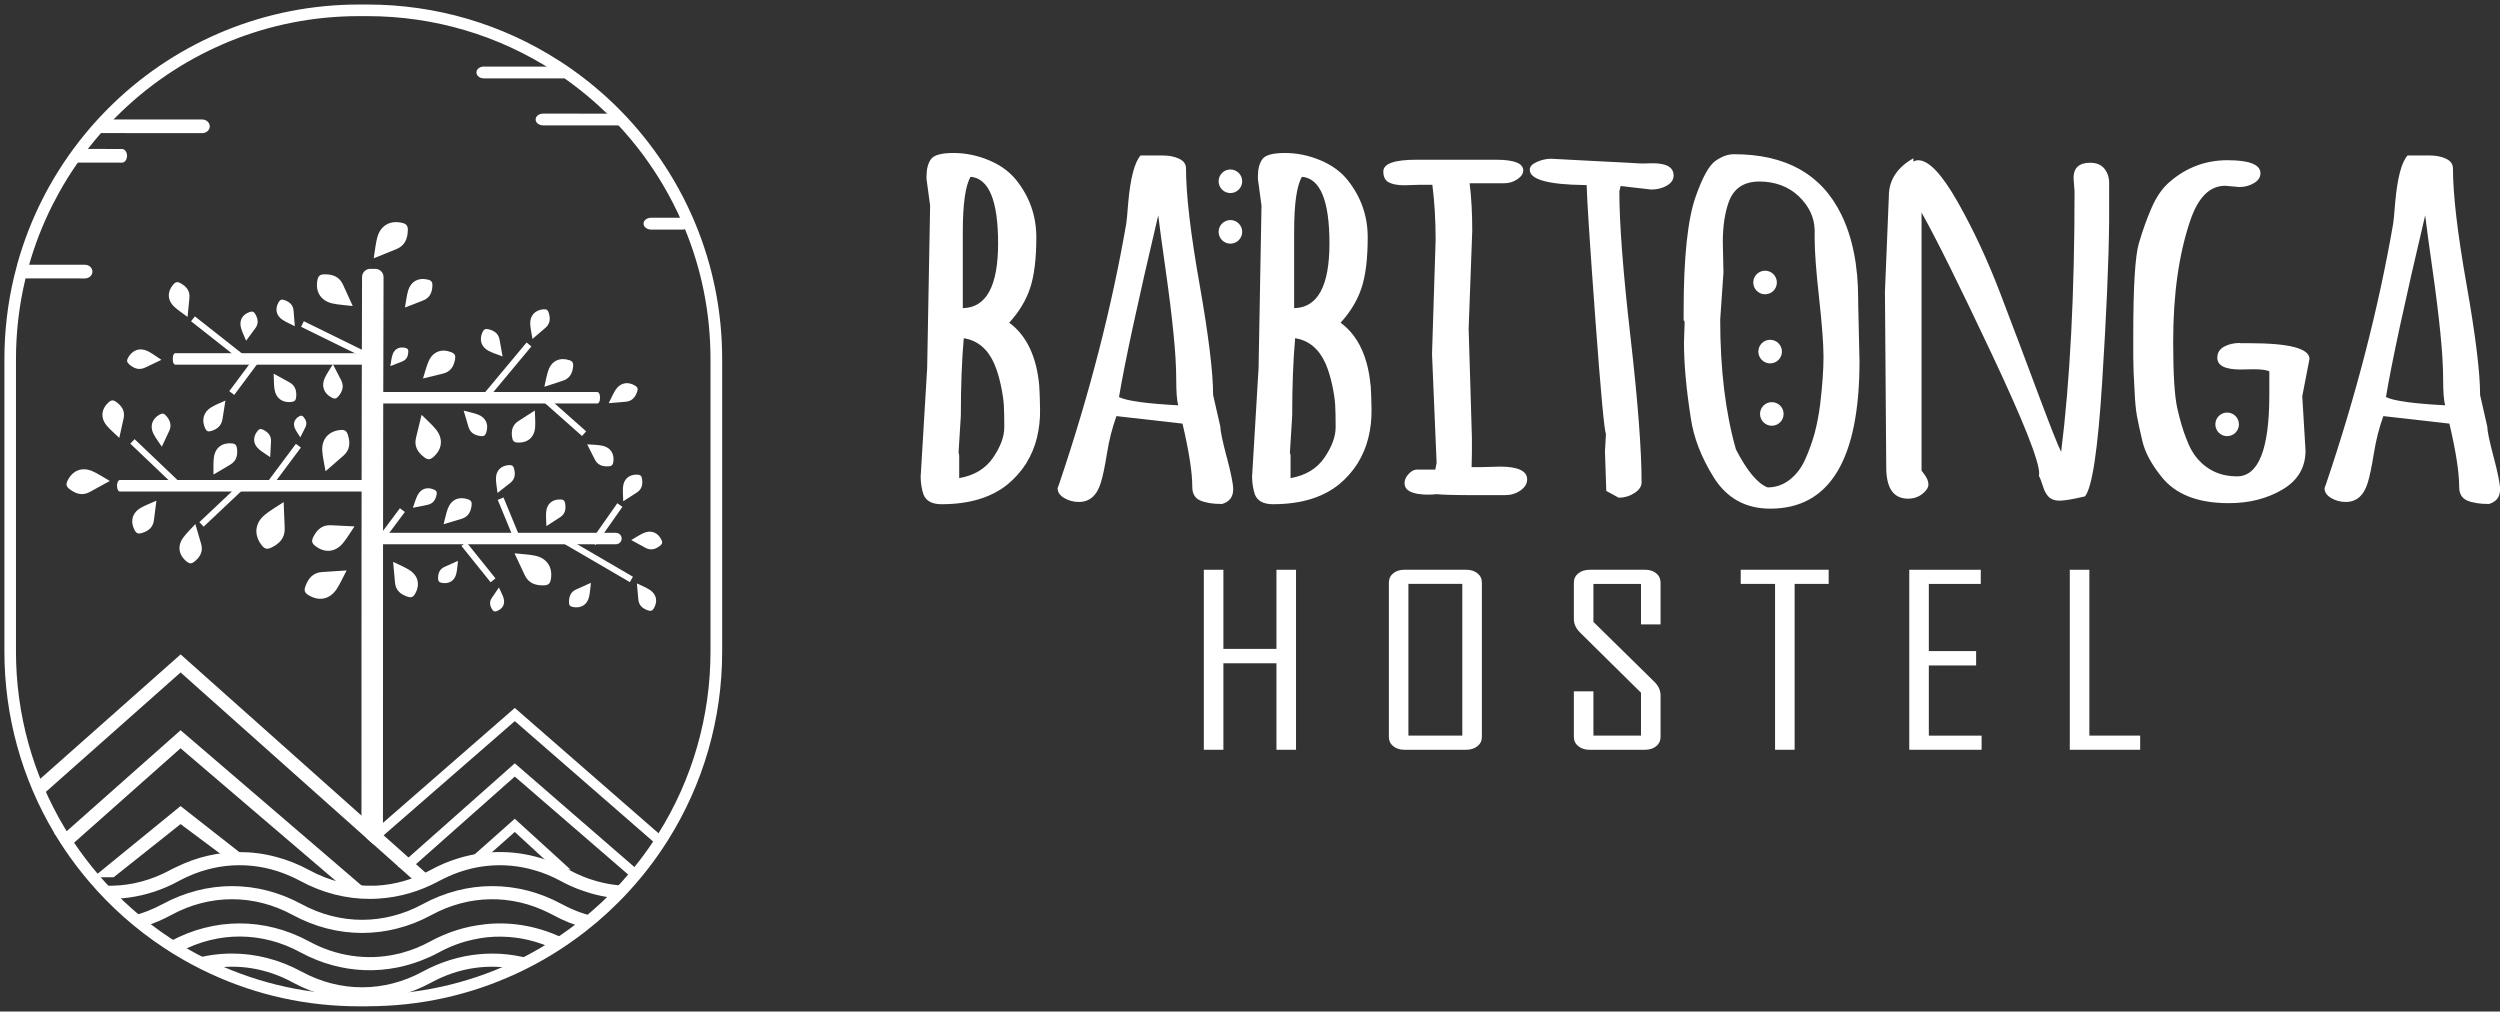 <svg xmlns="http://www.w3.org/2000/svg" width="346" height="140" viewBox="0 0 346 140" fill="none"><rect x="0" y="0" width="346" height="140" fill="#333333" stroke="none"/><g clip-path="url(#clip0_6001_2)"><path d="M143.837 53.425C143.474 49.362 142.087 46.44 139.676 44.66C141.032 43.183 141.998 41.582 142.57 39.864C143.143 38.142 143.427 35.805 143.427 32.848C143.427 29.891 142.508 27.262 140.669 24.948C139.734 23.771 138.468 22.848 136.867 22.178C135.27 21.508 133.634 21.173 131.959 21.173C130.284 21.173 129.247 21.461 128.838 22.038C128.433 22.618 128.231 23.401 128.231 24.395V24.776L128.729 28.45L128.32 50.935L127.416 66.043C127.444 66.989 127.58 67.796 127.822 68.466C128.184 69.346 129.014 69.782 130.307 69.782C134.109 69.782 137.14 68.883 139.399 67.079C140.424 66.249 141.3 65.267 142.025 64.134C142.718 63.004 143.217 61.812 143.517 60.565C143.817 59.319 143.961 58.049 143.946 56.752C143.93 55.458 143.891 54.348 143.833 53.425H143.837ZM133.252 32.084C133.252 28.204 133.614 25.661 134.335 24.465C136.867 24.695 138.137 27.764 138.137 33.678C138.137 39.591 136.509 42.579 133.252 42.65V32.084ZM137.436 63.351C136.396 64.866 134.834 65.805 132.753 66.175V62.989L132.664 62.642L132.979 57.55C132.979 53.44 133.116 49.86 133.385 46.81C135.286 47.11 136.688 48.279 137.592 50.308C137.954 51.138 138.254 52.108 138.496 53.218C138.737 54.328 138.881 55.264 138.928 56.023C138.971 56.787 138.994 57.819 138.994 59.124C138.994 60.429 138.472 61.839 137.432 63.351H137.436Z" fill="white"></path><path d="M169.774 63.265C169.185 61.025 168.893 59.615 168.893 59.038L167.896 54.675C167.896 51.555 167.269 46.456 166.022 39.362C164.768 32.272 164.144 26.927 164.144 23.323C164.144 22.719 163.829 22.271 163.194 21.971C162.559 21.672 161.819 21.52 160.977 21.52H157.857C157.012 22.466 156.443 24.675 156.139 28.138C156.018 29.708 155.929 30.655 155.87 30.978C153.848 42.642 150.759 54.629 146.599 66.939L146.373 67.562C146.373 68.119 146.68 68.571 147.3 68.933C147.919 69.292 148.589 69.471 149.314 69.471C150.794 69.471 151.803 68.594 152.345 66.837C152.617 65.984 152.906 64.621 153.206 62.751C153.505 60.881 153.946 59.159 154.518 57.589L163.657 58.629C164.561 62.463 165.013 65.384 165.013 67.394C165.013 68.318 165.375 68.941 166.1 69.264C166.825 69.588 167.834 69.751 169.131 69.751C170.155 69.451 170.67 68.781 170.67 67.741V67.671C170.67 66.978 170.377 65.509 169.789 63.273L169.774 63.265ZM154.869 54.952C155.687 50.078 157.495 41.695 160.299 29.802C160.483 31.325 160.814 33.779 161.297 37.16C161.78 40.546 162.15 43.514 162.403 46.066C162.66 48.618 162.789 50.756 162.789 52.474C162.789 54.192 162.878 55.404 163.058 56.093C158.655 55.863 155.925 55.482 154.869 54.952Z" fill="white"></path><path d="M189.696 53.425C189.334 49.362 187.947 46.44 185.535 44.66C186.895 43.183 187.857 41.582 188.43 39.864C189.002 38.142 189.291 35.805 189.291 32.848C189.291 29.891 188.367 27.262 186.533 24.948C185.598 23.771 184.332 22.848 182.734 22.178C181.133 21.508 179.497 21.173 177.826 21.173C176.155 21.173 175.111 21.461 174.705 22.038C174.296 22.618 174.094 23.401 174.094 24.395V24.776L174.592 28.45L174.187 50.935L173.284 66.043C173.315 66.989 173.451 67.796 173.689 68.466C174.051 69.346 174.881 69.782 176.178 69.782C179.98 69.782 183.007 68.883 185.27 67.079C186.295 66.249 187.168 65.267 187.896 64.134C188.589 63.004 189.084 61.812 189.388 60.565C189.692 59.319 189.832 58.049 189.821 56.752C189.805 55.458 189.766 54.348 189.708 53.425H189.696ZM179.108 32.084C179.108 28.204 179.47 25.661 180.194 24.465C182.727 24.695 183.997 27.764 183.997 33.678C183.997 39.591 182.368 42.579 179.108 42.65V32.084ZM183.295 63.351C182.255 64.866 180.693 65.805 178.613 66.175V62.989L178.523 62.642L178.839 57.55C178.839 53.44 178.975 49.86 179.248 46.81C181.145 47.11 182.547 48.279 183.455 50.308C183.817 51.138 184.117 52.108 184.359 53.218C184.6 54.328 184.744 55.264 184.787 56.023C184.834 56.787 184.854 57.819 184.854 59.124C184.854 60.429 184.332 61.839 183.291 63.351H183.295Z" fill="white"></path><path d="M207.557 64.582L204.889 64.652H203.669L203.712 62.677V60.565L203.26 45.493L203.759 31.944C203.759 29.498 203.638 27.301 203.397 25.365H208.146C208.839 25.365 209.458 25.181 210 24.808C210.545 24.437 210.818 24.032 210.818 23.596C210.818 22.603 209.564 22.108 207.063 22.108H196.022C192.976 22.108 191.453 22.649 191.453 23.736C191.453 24.476 191.706 24.979 192.22 25.244C192.734 25.509 193.443 25.641 194.347 25.641L196.474 25.575H198.239C198.539 27.955 198.691 30.495 198.691 33.195L198.192 48.992L198.827 64.06L198.644 64.995H196.018C195.656 65.018 195.294 65.225 194.935 65.618C194.573 66.011 194.39 66.424 194.39 66.865C194.39 67.928 195.493 68.458 197.694 68.458C197.962 68.458 198.34 68.439 198.823 68.392C199.606 68.481 201.402 68.528 204.207 68.528H208.278C209.096 68.528 209.809 68.318 210.428 67.885C211.044 67.457 211.356 66.947 211.356 66.347C211.356 65.17 210.089 64.578 207.553 64.578L207.557 64.582Z" fill="white"></path><path d="M228.726 22.595L227.234 22.63L214.659 21.971C214.024 21.971 213.377 22.116 212.715 22.404C212.049 22.692 211.718 23.058 211.718 23.495C211.718 24.835 214.223 25.54 219.229 25.61H219.591C219.653 27.85 220.051 34.005 220.791 44.075C221.531 54.145 222.022 59.479 222.263 60.082C222.174 61.676 222.127 62.482 222.127 62.505L222.31 67.948L224.028 68.883C224.811 68.883 225.536 68.668 226.202 68.24C226.864 67.811 227.195 67.32 227.195 66.767C227.195 62.264 226.681 55.54 225.656 46.603C224.632 37.667 224.118 30.959 224.118 26.475L224.297 25.746L228.551 26.233C229.334 26.233 230.043 26.054 230.678 25.696C231.309 25.337 231.628 24.87 231.628 24.289C231.628 23.16 230.662 22.595 228.734 22.595H228.726Z" fill="white"></path><path d="M257.172 41.96V41.438C257.172 36.775 256.389 32.844 254.819 29.658C252.104 24.114 247.156 21.344 239.981 21.344C239.135 21.344 238.278 21.656 237.402 22.279C236.525 22.902 235.621 24.543 234.686 27.199C233.572 30.339 233.015 35.63 233.015 43.066V44.348C233.105 44.348 233.152 44.461 233.152 44.695L233.062 47.394C233.062 50.351 233.377 53.853 234.012 57.893C234.402 60.573 235.458 63.3 237.18 66.07C238.991 68.957 241.597 70.398 245.006 70.398C253.237 70.398 257.355 63.596 257.355 49.993L257.172 41.956V41.96ZM251.925 55.852C251.741 57.309 251.484 58.668 251.153 59.938C250.791 61.232 250.347 62.463 249.817 63.627C249.291 64.792 248.574 65.723 247.667 66.417C246.763 67.11 245.75 67.457 244.636 67.457C243.249 66.923 241.784 65.17 240.249 62.19C238.8 57.087 238.076 51.103 238.076 44.243L238.527 37.694L238.438 33.502C238.438 31.262 238.726 29.381 239.295 27.858C239.988 26.035 241.391 25.123 243.502 25.123C245.614 25.123 247.511 25.797 248.933 27.149C250.351 28.501 251.087 30.039 251.149 31.773V33.02C251.149 34.819 251.352 37.558 251.761 41.228C252.166 44.901 252.373 47.628 252.373 49.404C252.373 51.181 252.221 53.331 251.921 55.848L251.925 55.852Z" fill="white"></path><path d="M291.255 23.354C290.818 22.801 290.164 22.525 289.288 22.525C287.749 22.525 286.981 23.23 286.981 24.64L287.118 26.545C287.118 40.632 286.498 52.63 285.263 62.541C284.843 61.734 283.763 59.003 282.026 54.348C280.292 49.693 278.551 45.08 276.802 40.507C275.053 35.933 273.089 31.738 270.92 27.912C268.746 24.091 266.938 22.178 265.489 22.178C265.275 22.178 265.049 22.236 264.811 22.353V21.901C262.548 23.195 261.418 24.94 261.418 27.133L260.877 40.367L261.056 64.687C261.056 67.574 262.065 69.015 264.087 69.015C264.839 69.015 265.497 68.797 266.054 68.357C266.611 67.916 266.892 67.48 266.892 67.04C266.892 66.6 266.697 66.128 266.303 65.618C266.12 65.388 265.999 65.225 265.941 65.131V29.412C267.932 32.946 271.142 39.412 275.575 48.812C280.008 58.212 282.225 63.791 282.225 65.548L282.178 65.86C282.33 66.089 282.509 66.553 282.723 67.246C282.934 67.94 283.214 68.454 283.561 68.789C283.908 69.124 284.406 69.292 285.053 69.292C285.7 69.292 286.868 69.097 288.559 68.7C289.552 67.5 290.343 62.252 290.935 52.953C291.524 43.658 291.847 36.226 291.905 30.659V25.287C291.905 24.547 291.687 23.9 291.251 23.347L291.255 23.354Z" fill="white"></path><path d="M319.634 49.685C319.634 48.228 316.857 47.499 311.309 47.499H310.043V47.465C309.167 47.465 308.423 47.636 307.803 47.986C307.184 48.333 306.876 48.84 306.876 49.51C306.876 50.596 307.948 51.138 310.09 51.138L311.902 51.103C312.895 51.103 313.62 51.197 314.075 51.38V54.636C314.075 62.166 312.583 65.93 309.595 65.93C307.363 65.93 305.54 65.112 304.118 63.472C303.514 62.778 303.004 61.855 302.579 60.702C302.127 59.572 301.711 58.17 301.337 56.495C300.959 54.819 300.768 51.754 300.768 47.297C300.768 40.76 301.551 35.181 303.121 30.561C304.204 27.328 305.817 25.711 307.963 25.711L309.907 25.883C310.659 25.883 311.341 25.707 311.944 25.345C312.548 24.987 312.848 24.531 312.848 23.978C312.848 22.778 311.325 22.174 308.279 22.174C305.232 22.174 302.548 23.191 300.226 25.224C299.26 26.058 298.446 27.235 297.78 28.758C297.118 30.281 296.529 31.929 296.015 33.693C295.501 35.462 295.244 39.681 295.244 46.358V49.408C295.244 50.608 295.306 52.19 295.427 54.153C295.489 55.563 295.594 56.681 295.743 57.515C295.891 58.345 296.148 59.529 296.51 61.064C296.872 62.599 297.745 64.235 299.136 65.965C301.064 68.415 304.173 69.638 308.454 69.638C311.29 69.638 313.768 69.011 315.895 67.753C318.022 66.495 319.085 64.699 319.085 62.365L318.633 54.847L319.631 49.685H319.634Z" fill="white"></path><path d="M345.12 63.265C344.531 61.025 344.239 59.615 344.239 59.038L343.246 54.675C343.246 51.555 342.619 46.456 341.368 39.362C340.114 32.272 339.49 26.927 339.49 23.323C339.49 22.719 339.175 22.271 338.54 21.971C337.905 21.672 337.165 21.52 336.323 21.52H333.203C332.358 22.466 331.785 24.675 331.485 28.138C331.364 29.708 331.271 30.655 331.212 30.978C329.19 42.642 326.101 54.629 321.941 66.939L321.715 67.562C321.715 68.119 322.022 68.571 322.642 68.933C323.257 69.292 323.931 69.471 324.652 69.471C326.132 69.471 327.141 68.594 327.687 66.837C327.955 65.984 328.244 64.621 328.544 62.751C328.844 60.881 329.284 59.159 329.857 57.589L338.996 58.629C339.899 62.463 340.351 65.384 340.351 67.394C340.351 68.318 340.714 68.941 341.438 69.264C342.163 69.588 343.172 69.751 344.469 69.751C345.494 69.451 346.008 68.781 346.008 67.741V67.671C346.008 66.978 345.716 65.509 345.127 63.273L345.12 63.265ZM330.215 54.952C331.029 50.078 332.837 41.695 335.645 29.802C335.825 31.325 336.156 33.779 336.639 37.16C337.122 40.546 337.492 43.514 337.745 46.066C338.002 48.618 338.131 50.756 338.131 52.474C338.131 54.192 338.22 55.404 338.404 56.093C333.998 55.863 331.271 55.482 330.215 54.952Z" fill="white"></path><path d="M179.369 103.768H176.661V91.797H169.318V103.768H166.61V78.856H169.318V89.806H176.661V78.856H179.369V103.768Z" fill="white"></path><path d="M205.091 101.999C205.091 102.521 204.889 102.942 204.48 103.273C204.071 103.6 203.549 103.768 202.914 103.768H194.382C193.747 103.768 193.225 103.604 192.824 103.273C192.423 102.946 192.22 102.521 192.22 101.999V80.62C192.22 80.102 192.423 79.677 192.824 79.346C193.225 79.019 193.747 78.852 194.382 78.852H202.914C203.549 78.852 204.071 79.015 204.48 79.346C204.889 79.674 205.091 80.098 205.091 80.62V101.999ZM202.384 101.808V80.811H194.924V101.808H202.384Z" fill="white"></path><path d="M229.821 101.999C229.821 102.521 229.622 102.942 229.225 103.273C228.827 103.6 228.313 103.768 227.678 103.768H220.004C219.369 103.768 218.847 103.604 218.438 103.273C218.029 102.946 217.822 102.521 217.822 101.999V95.681H220.53V101.808H227.113V95.871L218.699 87.562C218.114 86.99 217.822 86.358 217.822 85.669V80.624C217.822 80.106 218.029 79.681 218.438 79.35C218.847 79.023 219.369 78.855 220.004 78.855H227.678C228.313 78.855 228.831 79.019 229.225 79.35C229.622 79.677 229.821 80.102 229.821 80.624V86.417H227.113V80.815H220.53V86.07L228.983 94.379C229.54 94.933 229.821 95.552 229.821 96.242V102.003V101.999Z" fill="white"></path><path d="M253.089 80.811H248.376V103.768H245.668V80.811H240.916V78.852H253.089V80.811Z" fill="white"></path><path d="M274.254 103.768H264.243V78.855H274.137V80.815H266.95V90.11H273.495V92.1H266.95V101.812H274.254V103.772V103.768Z" fill="white"></path><path d="M296.198 103.768H286.459V78.855H289.167V101.808H296.198V103.768Z" fill="white"></path><path d="M87.136 122.595C86.618 123.188 86.088 123.764 85.535 124.325C83.871 124.2 82.216 123.834 80.603 123.262C79.574 122.907 78.565 122.459 77.58 121.918C76.403 121.283 75.184 120.78 73.941 120.43C69.742 119.21 65.301 119.627 61.284 121.668C61.113 121.742 60.957 121.824 60.786 121.918C58.145 123.355 55.347 124.169 52.504 124.356C52.091 124.387 51.666 124.407 51.253 124.407C47.946 124.426 44.638 123.593 41.553 121.918C41.086 121.668 40.622 121.438 40.154 121.24C35.542 119.206 30.474 119.249 25.885 121.364C25.515 121.532 25.141 121.719 24.771 121.918C22.523 123.149 20.158 123.92 17.751 124.232C17.116 124.325 16.469 124.376 15.822 124.387C15.25 123.795 14.689 123.188 14.136 122.564C14.591 122.595 15.059 122.595 15.515 122.584C18.261 122.533 20.996 121.801 23.551 120.418C23.836 120.262 24.136 120.106 24.432 119.982C27.229 118.606 30.201 117.929 33.17 117.929C34.856 117.929 36.551 118.147 38.207 118.595C39.765 119 41.304 119.615 42.788 120.418C45.639 121.972 48.705 122.689 51.767 122.576C51.865 122.588 51.97 122.576 52.063 122.576C54.631 122.44 57.182 121.731 59.57 120.418C60.809 119.74 62.095 119.198 63.396 118.801C67.404 117.562 71.623 117.632 75.597 119.008C76.688 119.374 77.759 119.841 78.799 120.414C79.944 121.037 81.133 121.54 82.34 121.883C83.922 122.35 85.519 122.592 87.132 122.592L87.136 122.595Z" fill="white"></path><path d="M82.769 126.962C82.184 127.461 81.604 127.964 81 128.431C79.473 128.026 77.977 127.422 76.528 126.627C76.356 126.534 76.177 126.44 76.01 126.366C70.794 123.729 64.9 123.823 59.734 126.627C53.626 129.95 46.617 129.95 40.501 126.627C35.168 123.729 29.052 123.729 23.719 126.627C22.519 127.282 21.28 127.804 20.018 128.201C19.445 127.734 18.873 127.255 18.323 126.764C19.745 126.409 21.144 125.856 22.5 125.128C25.554 123.472 28.83 122.638 32.114 122.638C35.398 122.638 38.666 123.472 41.728 125.128C47.061 128.026 53.178 128.026 58.511 125.128C64.619 121.805 71.627 121.805 77.743 125.128C77.786 125.147 77.829 125.17 77.872 125.19C79.454 126.035 81.094 126.627 82.769 126.962Z" fill="white"></path><path d="M78.624 130.2C78.032 130.628 77.424 131.022 76.82 131.407C74.456 130.262 71.966 129.678 69.473 129.635H69.461C68.125 129.604 66.801 129.74 65.484 130.04C63.883 130.383 62.305 130.967 60.786 131.789C60.33 132.038 59.862 132.268 59.395 132.479C59.395 132.479 59.391 132.479 59.383 132.479C53.626 135.093 47.202 134.863 41.549 131.789C36.278 128.926 30.236 128.891 24.946 131.696C24.33 131.322 23.715 130.924 23.123 130.507C23.259 130.445 23.407 130.363 23.547 130.289C26.602 128.634 29.878 127.8 33.162 127.8C36.446 127.8 39.714 128.634 42.776 130.289C44.654 131.31 46.625 131.976 48.62 132.268C50.719 132.592 52.862 132.518 54.95 132.038C55.215 131.988 55.48 131.914 55.745 131.84C57.05 131.485 58.32 130.963 59.562 130.285C61.939 128.992 64.451 128.213 66.995 127.94V127.929C68.916 127.71 70.856 127.773 72.765 128.135H72.776C74.771 128.509 76.731 129.187 78.62 130.188L78.624 130.2Z" fill="white"></path><path d="M74.214 132.95C73.419 133.386 72.613 133.803 71.795 134.201C67.743 133.305 63.536 133.889 59.73 135.961C53.622 139.284 46.613 139.284 40.497 135.961C36.937 134.025 33.014 133.379 29.208 134.045H29.196C28.358 133.64 27.533 133.199 26.715 132.744C28.487 132.222 30.299 131.972 32.11 131.972C35.386 131.972 38.663 132.806 41.724 134.462C47.057 137.368 53.174 137.368 58.507 134.462C63.47 131.774 69.025 131.263 74.21 132.95H74.214Z" fill="white"></path><path d="M29.032 17.484C29.032 17.745 28.916 17.982 28.725 18.15C28.538 18.321 28.277 18.427 27.988 18.427L13.984 18.419C13.672 18.419 13.392 18.294 13.201 18.095C13.664 17.562 14.136 17.04 14.623 16.529L27.988 16.537C28.565 16.537 29.029 16.962 29.029 17.484H29.032Z" fill="white"></path><path d="M17.579 21.566C17.579 21.827 17.501 22.065 17.377 22.233C17.248 22.404 17.077 22.509 16.882 22.509L10.427 22.501C10.267 22.501 10.119 22.427 10.002 22.303C10.291 21.734 10.587 21.169 10.898 20.612L16.886 20.62C17.272 20.62 17.583 21.044 17.583 21.566H17.579Z" fill="white"></path><path d="M85.663 17.359L75.172 17.351C74.596 17.351 74.132 16.985 74.132 16.537C74.132 16.085 74.6 15.723 75.176 15.723L85.667 15.731C86.244 15.731 86.707 16.097 86.707 16.545C86.707 16.997 86.24 17.359 85.663 17.359Z" fill="white"></path><path d="M78.842 10.359C78.69 10.651 78.324 10.853 77.895 10.853L66.964 10.846C66.399 10.846 65.944 10.487 65.944 10.047V10.012C65.944 9.572 66.399 9.213 66.964 9.213L77.167 9.221H77.175C77.74 9.587 78.297 9.965 78.842 10.355V10.359Z" fill="white"></path><path d="M94.463 31.773H90.108C89.531 31.765 89.068 31.403 89.068 30.951C89.068 30.499 89.535 30.137 90.112 30.137H94.467C95.044 30.145 95.507 30.507 95.507 30.959C95.507 31.411 95.04 31.773 94.463 31.773Z" fill="white"></path><path d="M12.792 37.593C12.792 37.854 12.675 38.092 12.488 38.259C12.297 38.431 12.036 38.536 11.752 38.536L3.072 38.528C2.951 38.528 2.838 38.508 2.729 38.473C2.873 37.854 3.033 37.242 3.204 36.635L11.752 36.642C12.328 36.642 12.792 37.067 12.792 37.589V37.593Z" fill="white"></path><path d="M22.394 61.82C21.95 61.146 21.549 60.636 21.257 60.067C20.692 58.976 21.05 57.955 22.098 57.371C22.488 57.157 22.718 57.223 22.998 57.546C23.547 58.177 23.789 58.847 23.415 59.65C23.099 60.324 22.78 60.998 22.394 61.82Z" fill="white"></path><path d="M37.392 63.265C36.796 62.852 36.286 62.56 35.85 62.186C35.008 61.465 34.962 60.491 35.639 59.65C35.889 59.338 36.107 59.315 36.45 59.49C37.12 59.833 37.552 60.308 37.509 61.103C37.474 61.773 37.435 62.443 37.392 63.261V63.265Z" fill="white"></path><path d="M41.565 60.53C41.284 60.082 41.031 59.74 40.848 59.362C40.493 58.637 40.747 57.971 41.44 57.605C41.697 57.468 41.849 57.519 42.028 57.733C42.379 58.158 42.527 58.598 42.27 59.12C42.052 59.556 41.834 59.997 41.565 60.526V60.53Z" fill="white"></path><path d="M25.959 43.865C25.25 43.327 24.642 42.946 24.128 42.466C23.134 41.543 23.131 40.347 23.999 39.354C24.323 38.984 24.591 38.972 25 39.202C25.807 39.658 26.305 40.258 26.216 41.231C26.138 42.05 26.056 42.868 25.959 43.865Z" fill="white"></path><path d="M40.797 45.147C40.151 44.815 39.609 44.597 39.126 44.282C38.199 43.678 38.024 42.72 38.581 41.796C38.787 41.453 39.001 41.403 39.364 41.531C40.077 41.781 40.563 42.194 40.63 42.988C40.684 43.658 40.735 44.328 40.801 45.143L40.797 45.147Z" fill="white"></path><path d="M34.062 47.161C33.789 46.487 33.524 45.965 33.364 45.411C33.057 44.348 33.555 43.507 34.58 43.175C34.962 43.051 35.153 43.156 35.343 43.491C35.717 44.145 35.815 44.78 35.343 45.423C34.946 45.965 34.545 46.502 34.058 47.161H34.062Z" fill="white"></path><path d="M29.543 65.68C29.558 64.777 29.508 64.048 29.597 63.335C29.765 61.968 30.743 61.243 32.079 61.364C32.574 61.407 32.749 61.621 32.803 62.096C32.913 63.031 32.718 63.803 31.865 64.309C31.144 64.738 30.423 65.158 29.547 65.677L29.543 65.68Z" fill="white"></path><path d="M16.508 60.604C15.838 59.958 15.258 59.483 14.782 58.918C13.871 57.831 14.015 56.588 15.043 55.669C15.425 55.326 15.706 55.345 16.103 55.638C16.882 56.21 17.326 56.9 17.108 57.901C16.925 58.742 16.734 59.584 16.508 60.604Z" fill="white"></path><path d="M49.06 72.852C48.441 73.76 48.004 74.531 47.443 75.197C46.36 76.475 44.888 76.553 43.61 75.54C43.135 75.162 43.103 74.835 43.364 74.313C43.879 73.292 44.592 72.638 45.795 72.692C46.812 72.739 47.825 72.79 49.06 72.852Z" fill="white"></path><path d="M45.055 65.217C44.876 64.134 44.654 63.273 44.603 62.404C44.502 60.733 45.511 59.658 47.135 59.506C47.739 59.451 47.989 59.662 48.16 60.219C48.495 61.309 48.433 62.276 47.525 63.07C46.761 63.74 45.99 64.403 45.055 65.217Z" fill="white"></path><path d="M48.822 42.353C47.731 42.221 46.847 42.186 45.998 41.995C44.366 41.621 43.618 40.347 43.933 38.75C44.05 38.158 44.327 37.975 44.907 37.967C46.049 37.955 46.956 38.286 47.463 39.381C47.887 40.304 48.308 41.228 48.822 42.353Z" fill="white"></path><path d="M27.038 72.529C26.391 73.242 25.823 73.772 25.367 74.391C24.498 75.575 24.732 76.849 25.858 77.734C26.274 78.061 26.563 78.022 26.956 77.695C27.72 77.048 28.133 76.304 27.84 75.287C27.595 74.43 27.342 73.573 27.038 72.533V72.529Z" fill="white"></path><path d="M31.198 55.439C30.443 55.789 29.816 56.019 29.247 56.362C28.152 57.02 27.864 58.15 28.394 59.284C28.592 59.705 28.822 59.779 29.243 59.646C30.061 59.393 30.645 58.933 30.797 57.99C30.922 57.2 31.047 56.405 31.198 55.439Z" fill="white"></path><path d="M51.721 35.754C51.908 34.632 51.982 33.717 52.219 32.844C52.679 31.169 54.031 30.452 55.675 30.85C56.286 30.998 56.462 31.29 56.442 31.894C56.403 33.078 56.021 34.001 54.861 34.476C53.887 34.878 52.909 35.271 51.721 35.75V35.754Z" fill="white"></path><path d="M47.969 78.949C47.439 79.954 47.077 80.803 46.578 81.551C45.612 82.993 44.105 83.246 42.671 82.354C42.137 82.022 42.063 81.688 42.274 81.119C42.683 80.008 43.341 79.253 44.588 79.167C45.639 79.097 46.691 79.031 47.969 78.949Z" fill="white"></path><path d="M46.072 50.417C45.639 51.134 45.242 51.679 44.962 52.279C44.42 53.432 44.829 54.48 45.936 55.041C46.345 55.252 46.586 55.17 46.863 54.823C47.408 54.145 47.634 53.444 47.217 52.626C46.863 51.937 46.508 51.251 46.076 50.413L46.072 50.417Z" fill="white"></path><path d="M37.876 51.715C37.914 52.548 37.891 53.226 37.992 53.88C38.187 55.143 39.11 55.778 40.345 55.63C40.801 55.575 40.957 55.373 40.992 54.932C41.066 54.068 40.864 53.358 40.057 52.914C39.379 52.54 38.701 52.17 37.876 51.718V51.715Z" fill="white"></path><path d="M22.336 49.802C21.635 49.346 21.101 48.933 20.513 48.629C19.375 48.049 18.32 48.427 17.72 49.514C17.497 49.919 17.572 50.16 17.907 50.449C18.565 51.013 19.258 51.263 20.088 50.873C20.789 50.542 21.487 50.207 22.336 49.802Z" fill="white"></path><path d="M15.199 66.569C14.28 66.043 13.579 65.56 12.807 65.221C11.331 64.57 10.022 65.123 9.34 66.541C9.087 67.067 9.196 67.367 9.644 67.706C10.517 68.372 11.413 68.637 12.433 68.084C13.294 67.617 14.151 67.141 15.195 66.569H15.199Z" fill="white"></path><path d="M21.65 69.292C20.813 69.669 20.111 69.919 19.484 70.285C18.273 70.99 17.992 72.194 18.643 73.394C18.884 73.838 19.149 73.916 19.617 73.775C20.532 73.503 21.175 73.008 21.303 72.007C21.413 71.165 21.518 70.32 21.646 69.292H21.65Z" fill="white"></path><path d="M39.258 69.486C38.249 70.16 37.392 70.636 36.652 71.251C35.227 72.435 35.125 74.064 36.236 75.486C36.648 76.012 37.011 76.054 37.587 75.77C38.721 75.213 39.449 74.43 39.403 73.098C39.364 71.976 39.313 70.854 39.258 69.483V69.486Z" fill="white"></path><path d="M51.335 68.026H16.586C16.368 68.026 16.192 67.671 16.192 67.231C16.192 66.794 16.368 66.436 16.586 66.436H51.339C51.557 66.436 51.732 66.791 51.732 67.231C51.732 67.667 51.557 68.026 51.339 68.026H51.335Z" fill="white"></path><path d="M51.857 114.824H51.167C50.774 114.824 50.455 114.504 50.455 114.111C50.455 89.292 50.455 63.659 50.536 38.341C50.536 37.947 50.856 37.628 51.253 37.632H51.943C52.336 37.632 52.656 37.955 52.652 38.349C52.574 63.663 52.57 89.296 52.57 114.111C52.57 114.504 52.25 114.824 51.857 114.824Z" fill="white"></path><path d="M51.857 115.256H51.167C50.536 115.256 50.026 114.746 50.026 114.115C50.026 89.428 50.026 63.904 50.108 38.345C50.108 38.041 50.229 37.753 50.447 37.538C50.665 37.324 50.953 37.203 51.257 37.207H51.947C52.578 37.211 53.088 37.725 53.084 38.356C53.002 63.908 53.002 89.432 53.002 114.119C53.002 114.75 52.488 115.26 51.861 115.26L51.857 115.256ZM51.249 38.064C51.175 38.064 51.101 38.092 51.05 38.146C50.996 38.201 50.969 38.271 50.969 38.345C50.887 63.9 50.887 89.428 50.887 114.111C50.887 114.267 51.016 114.391 51.171 114.391H51.861C52.017 114.391 52.145 114.263 52.145 114.111C52.145 89.428 52.145 63.9 52.227 38.349C52.227 38.193 52.102 38.064 51.947 38.064H51.257H51.249Z" fill="white"></path><path d="M51.401 50.468H24.249C24.069 50.468 23.921 50.172 23.921 49.806V49.545C23.921 49.178 24.069 48.883 24.249 48.883H51.405C51.584 48.883 51.732 49.178 51.732 49.545V49.806C51.732 50.172 51.584 50.468 51.405 50.468H51.401Z" fill="white"></path><path d="M54.409 77.765C55.281 78.193 56.01 78.481 56.66 78.894C57.911 79.685 58.164 80.967 57.432 82.21C57.159 82.669 56.874 82.743 56.388 82.576C55.433 82.252 54.771 81.707 54.67 80.647C54.584 79.751 54.506 78.859 54.409 77.769V77.765Z" fill="white"></path><path d="M68.858 68.224C68.768 67.472 68.647 66.876 68.639 66.276C68.624 65.123 69.356 64.418 70.474 64.368C70.891 64.348 71.058 64.504 71.156 64.894C71.351 65.653 71.273 66.315 70.622 66.834C70.073 67.266 69.524 67.698 68.854 68.224H68.858Z" fill="white"></path><path d="M81.787 80.659C81.69 81.407 81.662 82.019 81.526 82.603C81.261 83.725 80.381 84.231 79.282 84.009C78.873 83.927 78.748 83.737 78.748 83.335C78.748 82.548 78.978 81.925 79.734 81.582C80.373 81.294 81.008 81.01 81.787 80.659Z" fill="white"></path><path d="M86.255 69.377C86.24 68.622 86.174 68.014 86.224 67.418C86.318 66.269 87.112 65.634 88.23 65.692C88.647 65.712 88.799 65.883 88.858 66.28C88.978 67.055 88.842 67.706 88.145 68.158C87.556 68.54 86.968 68.914 86.251 69.377H86.255Z" fill="white"></path><path d="M75.62 72.813C75.605 72.058 75.538 71.45 75.589 70.854C75.683 69.705 76.477 69.07 77.595 69.128C78.012 69.147 78.164 69.319 78.222 69.716C78.343 70.492 78.207 71.142 77.51 71.594C76.921 71.976 76.333 72.35 75.616 72.813H75.62Z" fill="white"></path><path d="M87.362 74.742C88.016 74.368 88.519 74.021 89.068 73.775C90.124 73.308 91.059 73.705 91.546 74.714C91.725 75.088 91.647 75.303 91.331 75.548C90.708 76.023 90.069 76.214 89.341 75.821C88.725 75.486 88.114 75.151 87.366 74.742H87.362Z" fill="white"></path><path d="M57.139 70.285C57.377 69.627 57.525 69.081 57.767 68.583C58.234 67.624 59.13 67.34 60.077 67.765C60.427 67.92 60.501 68.119 60.423 68.481C60.268 69.19 59.933 69.709 59.181 69.864C58.546 69.997 57.911 70.125 57.139 70.281V70.285Z" fill="white"></path><path d="M88.141 80.737C88.819 81.072 89.387 81.294 89.894 81.614C90.868 82.229 91.062 83.226 90.494 84.192C90.283 84.551 90.061 84.605 89.683 84.477C88.939 84.224 88.425 83.803 88.347 82.973C88.281 82.276 88.219 81.582 88.145 80.733L88.141 80.737Z" fill="white"></path><path d="M63.388 77.617C63.302 78.298 63.279 78.852 63.154 79.381C62.917 80.402 62.118 80.865 61.117 80.663C60.747 80.589 60.634 80.414 60.63 80.051C60.626 79.338 60.836 78.77 61.522 78.458C62.099 78.193 62.679 77.936 63.388 77.617Z" fill="white"></path><path d="M71.203 76.576C72.317 76.701 73.221 76.725 74.089 76.915C75.757 77.278 76.532 78.571 76.232 80.207C76.119 80.815 75.838 81.002 75.246 81.014C74.082 81.037 73.15 80.71 72.624 79.596C72.18 78.661 71.744 77.718 71.207 76.576H71.203Z" fill="white"></path><path d="M61.397 72.544C61.619 71.703 61.744 71.01 61.989 70.367C62.461 69.128 63.54 68.68 64.763 69.101C65.215 69.257 65.328 69.494 65.27 69.954C65.157 70.85 64.794 71.528 63.879 71.804C63.108 72.038 62.336 72.268 61.397 72.548V72.544Z" fill="white"></path><path d="M85.242 73.74H52.204C51.765 73.74 51.409 74.095 51.409 74.533C51.409 74.971 51.765 75.326 52.204 75.326H85.242C85.681 75.326 86.037 74.971 86.037 74.533C86.037 74.095 85.681 73.74 85.242 73.74Z" fill="white"></path><path d="M81.265 61.493C82.052 61.559 82.691 61.559 83.306 61.676C84.491 61.902 85.063 62.794 84.88 63.955C84.814 64.383 84.619 64.523 84.198 64.543C83.38 64.582 82.714 64.368 82.325 63.596C81.993 62.946 81.666 62.291 81.265 61.496V61.493Z" fill="white"></path><path d="M64.171 56.83C64.934 57.036 65.562 57.149 66.146 57.371C67.272 57.803 67.673 58.785 67.287 59.892C67.143 60.304 66.929 60.406 66.512 60.351C65.698 60.246 65.087 59.915 64.837 59.085C64.627 58.384 64.424 57.683 64.171 56.83Z" fill="white"></path><path d="M84.249 55.793C84.608 55.088 84.845 54.496 85.188 53.97C85.842 52.957 86.886 52.766 87.891 53.37C88.265 53.596 88.32 53.826 88.18 54.223C87.907 54.999 87.459 55.532 86.594 55.602C85.866 55.665 85.137 55.719 84.249 55.793Z" fill="white"></path><path d="M69.555 49.334C68.819 49.046 68.207 48.863 67.65 48.575C66.579 48.022 66.286 47.001 66.793 45.941C66.98 45.548 67.206 45.47 67.615 45.571C68.413 45.766 68.986 46.163 69.142 47.017C69.274 47.737 69.399 48.454 69.555 49.334Z" fill="white"></path><path d="M73.696 46.904C73.571 46.124 73.419 45.505 73.384 44.878C73.318 43.674 74.05 42.907 75.219 42.805C75.651 42.766 75.835 42.922 75.955 43.323C76.193 44.11 76.142 44.804 75.484 45.373C74.931 45.852 74.374 46.323 73.7 46.904H73.696Z" fill="white"></path><path d="M54.019 50.674C54.124 50.09 54.171 49.615 54.303 49.163C54.557 48.294 55.266 47.932 56.119 48.15C56.434 48.232 56.524 48.388 56.508 48.699C56.481 49.315 56.271 49.794 55.663 50.032C55.153 50.23 54.638 50.429 54.015 50.671L54.019 50.674Z" fill="white"></path><path d="M56.045 42.564C56.208 41.672 56.275 40.943 56.477 40.254C56.863 38.925 57.95 38.372 59.251 38.707C59.734 38.832 59.87 39.069 59.847 39.548C59.804 40.491 59.485 41.224 58.557 41.586C57.778 41.894 56.995 42.194 56.041 42.564H56.045Z" fill="white"></path><path d="M69.052 81.31C69.294 81.851 69.528 82.268 69.675 82.716C69.96 83.577 69.578 84.278 68.752 84.578C68.445 84.691 68.285 84.613 68.117 84.344C67.794 83.822 67.693 83.308 68.059 82.767C68.367 82.311 68.678 81.859 69.052 81.306V81.31Z" fill="white"></path><path d="M58.542 52.381C58.838 51.461 59.013 50.698 59.321 49.997C59.913 48.649 61.14 48.212 62.469 48.75C62.963 48.949 63.072 49.218 62.983 49.724C62.804 50.713 62.367 51.442 61.335 51.699C60.466 51.913 59.597 52.124 58.538 52.381H58.542Z" fill="white"></path><path d="M58.347 57.41C59.122 58.189 59.796 58.762 60.342 59.44C61.393 60.745 61.191 62.206 59.956 63.269C59.496 63.663 59.169 63.635 58.705 63.281C57.802 62.583 57.291 61.761 57.576 60.589C57.813 59.599 58.055 58.614 58.347 57.41Z" fill="white"></path><path d="M74.023 56.814C74.043 57.725 74.12 58.454 74.058 59.175C73.941 60.558 72.987 61.321 71.635 61.251C71.132 61.224 70.953 61.021 70.879 60.542C70.735 59.607 70.903 58.824 71.74 58.279C72.445 57.823 73.158 57.367 74.019 56.814H74.023Z" fill="white"></path><path d="M75.34 53.526C75.55 52.642 75.659 51.913 75.901 51.235C76.36 49.926 77.478 49.432 78.768 49.837C79.247 49.989 79.368 50.234 79.321 50.713C79.224 51.652 78.865 52.373 77.919 52.685C77.12 52.95 76.318 53.207 75.344 53.526H75.34Z" fill="white"></path><path d="M82.663 55.84H51.674C51.467 55.84 51.3 55.544 51.3 55.178V54.917C51.3 54.551 51.467 54.255 51.674 54.255H82.663C82.87 54.255 83.037 54.551 83.037 54.917V55.178C83.037 55.544 82.87 55.84 82.663 55.84Z" fill="white"></path><path d="M72.88 47.397L66.435 55.13L67.096 55.681L73.541 47.949L72.88 47.397Z" fill="white"></path><path d="M77.642 74.014L77.209 74.758L87.166 80.565L87.6 79.822L77.642 74.014Z" fill="white"></path><path d="M42.049 44.458L41.67 45.231L51.642 50.129L52.022 49.356L42.049 44.458Z" fill="white"></path><path d="M74.994 54.266L74.423 54.91L80.55 60.342L81.121 59.698L74.994 54.266Z" fill="white"></path><path d="M26.973 43.787L26.441 44.463L33.372 49.923L33.904 49.247L26.973 43.787Z" fill="white"></path><path d="M18.627 60.777L18.033 61.4L24.215 67.291L24.808 66.668L18.627 60.777Z" fill="white"></path><path d="M33.373 66.811L27.593 72.264L28.183 72.891L33.964 67.437L33.373 66.811Z" fill="white"></path><path d="M64.536 75.021L63.865 75.56L67.903 80.586L68.574 80.047L64.536 75.021Z" fill="white"></path><path d="M55.344 70.342L51.491 75.511L52.181 76.025L56.034 70.856L55.344 70.342Z" fill="white"></path><path d="M35.583 48.97L31.73 54.14L32.42 54.654L36.273 49.485L35.583 48.97Z" fill="white"></path><path d="M40.953 61.426L37.1 66.595L37.79 67.11L41.643 61.941L40.953 61.426Z" fill="white"></path><path d="M85.439 69.649L81.735 74.926L82.44 75.421L86.143 70.144L85.439 69.649Z" fill="white"></path><path d="M69.685 68.851L68.889 69.179L71.345 75.14L72.141 74.812L69.685 68.851Z" fill="white"></path><path d="M60.4 122.12H57.584L57.132 121.719L55.207 120.005L55.129 119.935L51.666 116.846L50.645 115.934L24.993 93.067L8.397 107.777L5.904 109.989C5.752 109.619 5.612 109.249 5.472 108.879C5.374 108.626 5.285 108.373 5.195 108.119L7.731 105.875L24.997 90.57L52.071 114.695L53.092 115.607L56.543 118.684L57.572 119.6L58.028 120.005L59.068 120.932L60.404 122.12H60.4Z" fill="white"></path><path d="M50.147 122.646H47.326L46.06 121.567L24.989 103.561L11.946 115.128L9.57 117.235C9.508 117.134 9.445 117.033 9.383 116.931C9.348 116.881 9.289 116.779 9.235 116.678C9.021 116.32 8.81 115.953 8.604 115.591L11 113.468L24.993 101.064L46.52 119.534L47.556 120.426L47.825 120.655L49.96 122.49L50.147 122.65V122.646Z" fill="white"></path><path d="M12.905 121.415H15.725L24.989 114.056L32.492 119.65H35.312L24.989 111.559L12.905 121.415Z" fill="white"></path><path d="M91.76 115.864C91.518 116.25 91.269 116.631 91.016 117.009L71.249 99.802L53.092 115.607L51.666 116.846L50.645 115.934L51.923 114.824L52.071 114.695L52.558 114.271L71.249 97.979L91.76 115.864Z" fill="white"></path><path d="M88.417 120.535C88.277 120.71 88.129 120.889 87.985 121.064H86.968L71.246 107.477L57.568 119.6L57.108 120.005H55.047L55.125 119.935L56.539 118.68L71.246 105.646L88.417 120.531V120.535Z" fill="white"></path><path d="M63.703 120.005H65.764L71.246 115.143L76.906 120.355H78.967L71.246 113.316L63.703 120.005Z" fill="white"></path><path d="M50.871 139.273H49.691C42.492 139.273 35.554 137.749 29.071 134.742C28.183 134.329 27.295 133.885 26.438 133.421C25.815 133.086 25.191 132.732 24.588 132.37C23.96 131.996 23.322 131.598 22.694 131.181C18.795 128.61 15.281 125.494 12.258 121.929C11.097 120.566 9.995 119.113 8.982 117.613C8.612 117.064 8.261 116.522 7.938 115.996L7.817 115.802C7.77 115.727 7.727 115.653 7.681 115.576L7.521 115.408V115.307C2.998 107.741 0.61 99.062 0.61 90.192V49.704C0.61 45.844 1.058 42.003 1.946 38.29C2.09 37.679 2.254 37.048 2.429 36.42C3.278 33.397 4.424 30.437 5.842 27.632C6.13 27.055 6.438 26.475 6.753 25.91C8.397 22.949 10.361 20.14 12.593 17.566C13.056 17.032 13.543 16.494 14.038 15.972C18.39 11.371 23.505 7.706 29.235 5.076C29.831 4.8 30.466 4.527 31.117 4.258C37.015 1.851 43.263 0.627 49.687 0.627H50.867C60.326 0.627 69.5 3.323 77.416 8.426L77.607 8.547C78.164 8.906 78.737 9.295 79.305 9.7C84.666 13.518 89.142 18.286 92.605 23.872C92.796 24.176 92.987 24.492 93.17 24.804C94.152 26.463 95.044 28.204 95.819 29.973C95.944 30.258 96.072 30.553 96.209 30.881C98.69 36.849 99.948 43.183 99.948 49.704V90.192C99.948 99.459 97.354 108.486 92.442 116.288C92.196 116.678 91.943 117.071 91.682 117.457C90.86 118.684 89.972 119.892 89.045 121.037C88.908 121.209 88.764 121.384 88.6 121.575C88.172 122.089 87.72 122.615 87.257 123.125C86.731 123.71 86.177 124.29 85.62 124.847C84.72 125.751 83.774 126.631 82.804 127.461L82.574 127.656C82.067 128.084 81.546 128.509 81.012 128.926C80.248 129.522 79.457 130.098 78.663 130.644C78.047 131.068 77.416 131.481 76.789 131.875C75.889 132.436 74.958 132.973 74.015 133.48L73.836 133.573C73.026 134.006 72.204 134.411 71.394 134.781C64.942 137.757 58.035 139.265 50.871 139.265V139.273ZM9.426 115.346C9.706 115.794 10.002 116.25 10.314 116.713C11.296 118.162 12.359 119.569 13.481 120.889C16.407 124.341 19.804 127.352 23.579 129.841C24.182 130.243 24.798 130.628 25.406 130.987C25.994 131.341 26.594 131.68 27.198 132.003C28.027 132.451 28.884 132.88 29.745 133.281C36.013 136.187 42.726 137.66 49.687 137.66H50.867C57.798 137.66 64.475 136.199 70.716 133.324C71.557 132.938 72.406 132.514 73.248 132.062L73.427 131.964C74.276 131.505 75.122 131.014 75.932 130.507C76.54 130.13 77.151 129.728 77.743 129.319C78.511 128.79 79.274 128.232 80.014 127.656C80.607 127.192 81.191 126.717 81.744 126.242L81.97 126.047C82.831 125.299 83.672 124.516 84.471 123.71C85.013 123.168 85.542 122.611 86.053 122.046C86.501 121.551 86.941 121.045 87.358 120.546C87.514 120.359 87.65 120.192 87.782 120.028C88.686 118.914 89.543 117.749 90.338 116.561C90.587 116.191 90.833 115.813 91.07 115.435C95.823 107.886 98.332 99.156 98.332 90.192V49.704C98.332 43.394 97.116 37.27 94.713 31.496C94.584 31.181 94.46 30.896 94.339 30.624C93.587 28.91 92.722 27.227 91.775 25.622C91.6 25.322 91.417 25.018 91.23 24.722C87.876 19.315 83.548 14.702 78.363 11.009C77.88 10.666 77.397 10.335 76.921 10.024L76.715 9.891C69.021 4.881 60.081 2.232 50.86 2.232H49.679C43.466 2.232 37.424 3.417 31.72 5.746C31.093 6.003 30.482 6.272 29.901 6.537C24.358 9.081 19.41 12.626 15.199 17.075C14.72 17.581 14.249 18.099 13.801 18.617C11.642 21.107 9.741 23.822 8.152 26.689C7.848 27.235 7.552 27.795 7.271 28.352C5.9 31.068 4.79 33.927 3.972 36.853C3.8 37.457 3.645 38.064 3.504 38.656C2.647 42.252 2.211 45.968 2.211 49.7V90.188C2.211 98.809 4.545 107.247 8.958 114.594L8.978 114.629C8.978 114.629 8.982 114.637 8.986 114.641L9.118 114.843V114.863C9.176 114.956 9.235 115.054 9.293 115.147L9.418 115.346H9.426Z" fill="white"></path><path d="M244.285 40.729C245.187 40.729 245.918 39.998 245.918 39.097C245.918 38.195 245.187 37.464 244.285 37.464C243.384 37.464 242.653 38.195 242.653 39.097C242.653 39.998 243.384 40.729 244.285 40.729Z" fill="white"></path><path d="M244.986 50.293C245.888 50.293 246.619 49.562 246.619 48.66C246.619 47.759 245.888 47.028 244.986 47.028C244.085 47.028 243.354 47.759 243.354 48.66C243.354 49.562 244.085 50.293 244.986 50.293Z" fill="white"></path><path d="M170.288 33.721C171.189 33.721 171.92 32.99 171.92 32.088C171.92 31.187 171.189 30.456 170.288 30.456C169.386 30.456 168.656 31.187 168.656 32.088C168.656 32.99 169.386 33.721 170.288 33.721Z" fill="white"></path><path d="M170.288 26.72C171.189 26.72 171.92 25.989 171.92 25.088C171.92 24.186 171.189 23.456 170.288 23.456C169.386 23.456 168.656 24.186 168.656 25.088C168.656 25.989 169.386 26.72 170.288 26.72Z" fill="white"></path><path d="M245.22 58.922C246.122 58.922 246.852 58.191 246.852 57.289C246.852 56.388 246.122 55.657 245.22 55.657C244.319 55.657 243.588 56.388 243.588 57.289C243.588 58.191 244.319 58.922 245.22 58.922Z" fill="white"></path><path d="M308.236 60.363C309.137 60.363 309.868 59.632 309.868 58.731C309.868 57.829 309.137 57.098 308.236 57.098C307.334 57.098 306.604 57.829 306.604 58.731C306.604 59.632 307.334 60.363 308.236 60.363Z" fill="white"></path></g><defs><clipPath id="clip0_6001_2"><rect width="345.39" height="138.645" fill="white" transform="translate(0.61 0.627)"></rect></clipPath></defs></svg>